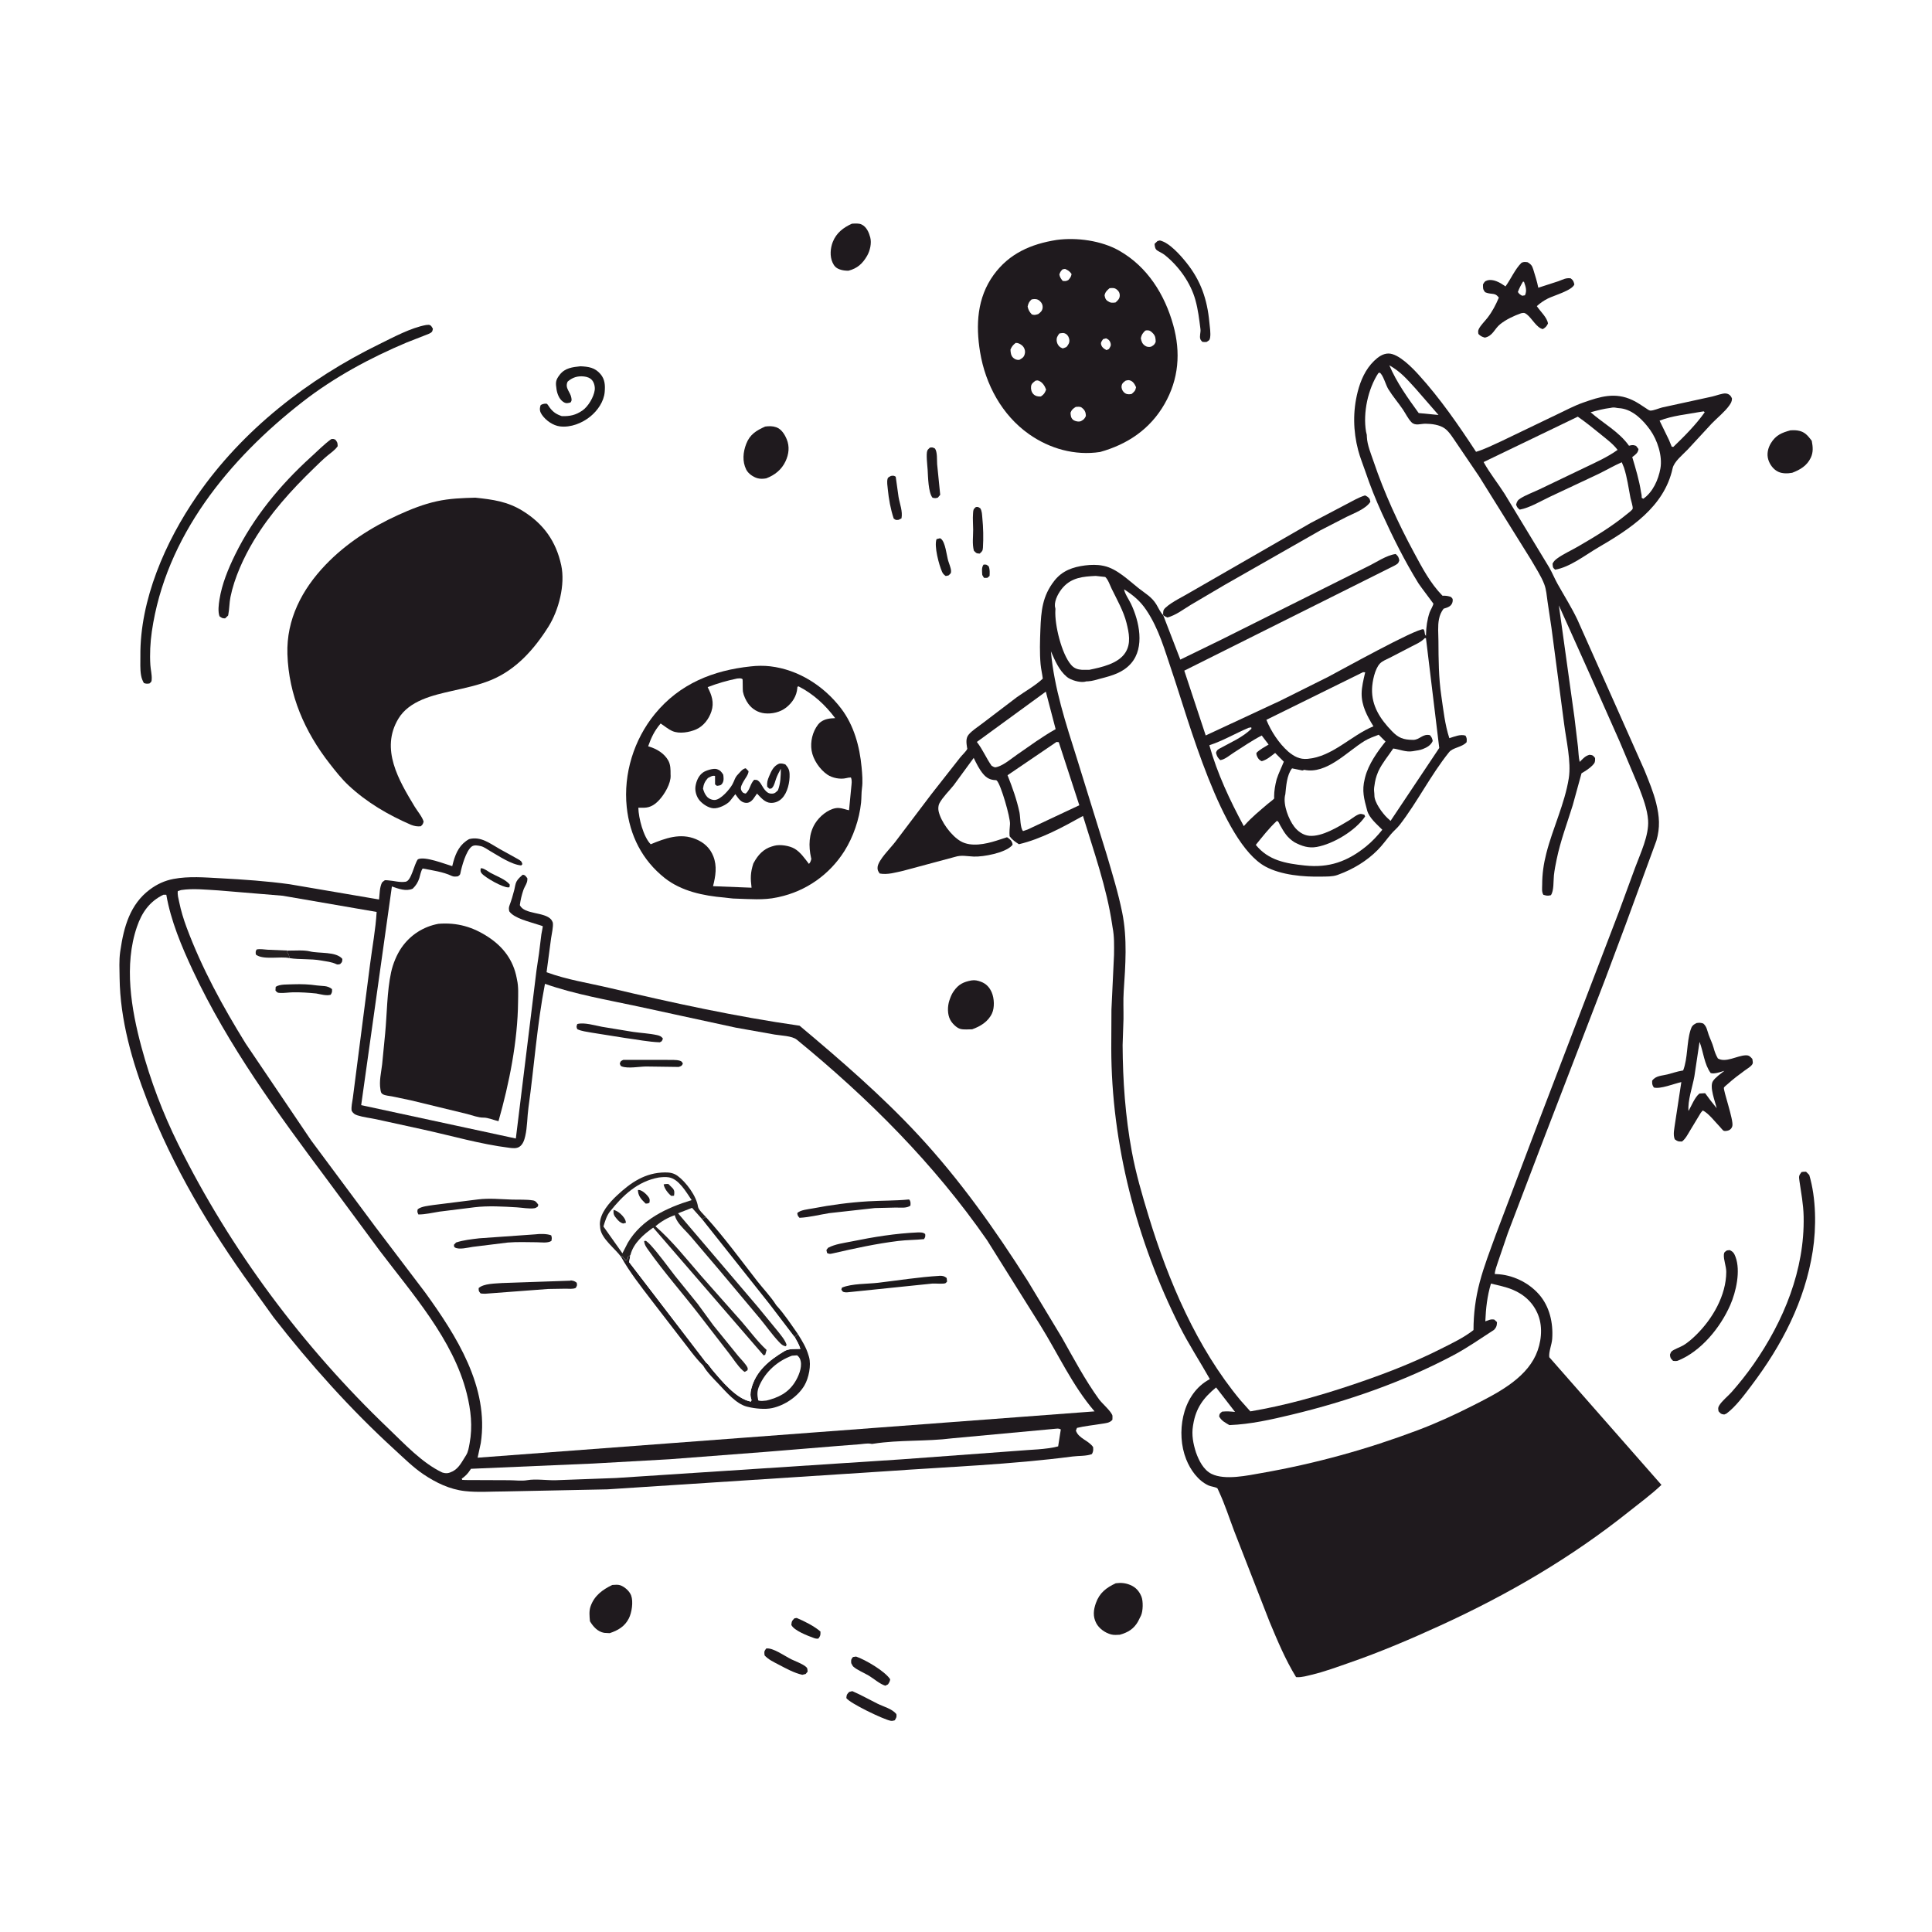 <svg version="1.1" xmlns="http://www.w3.org/2000/svg" style="display: block;" viewBox="0 0 2048 2048" width="1024" height="1024">
<path transform="translate(0,0)" fill="rgb(255,255,255)" d="M -0 -0 L 2048 0 L 2048 2048 L -0 2048 L -0 -0 z"/>
<path transform="translate(0,0)" fill="rgb(27,25,27)" d="M 1042.61 598.5 C 1045.87 598.38 1045.7 598.377 1048.19 600.5 C 1049.36 603.92 1049.15 606.926 1049 610.5 L 1046.7 612.5 C 1045.48 612.676 1044.24 612.544 1043.01 612.5 L 1041.24 609.5 C 1041.04 605.659 1040.29 601.797 1042.61 598.5 z"/>
<path transform="translate(0,0)" fill="rgb(27,25,27)" d="M 509.54 920.5 L 510.428 920.396 C 513.204 920.488 517.433 923.856 519.945 925.247 C 526.222 928.722 535.965 932.098 540.403 937.737 L 540.054 940.5 L 538.861 940.668 C 533.064 940.913 514.426 930.38 510.649 925.865 C 508.959 923.846 509.372 922.99 509.54 920.5 z"/>
<path transform="translate(0,0)" fill="rgb(27,25,27)" d="M 842.124 1715.5 L 844.539 1715.1 C 852.654 1718.51 863.106 1723.72 869.709 1729.5 C 869.717 1733.37 869.93 1733.71 867.5 1736.98 C 865.792 1737.15 864.616 1737.02 862.99 1736.44 C 856.48 1734.1 841.681 1728.53 838.855 1722.5 C 839.265 1718.33 839.41 1718.33 842.124 1715.5 z"/>
<path transform="translate(0,0)" fill="rgb(27,25,27)" d="M 992.779 571.5 L 996.5 570.552 L 997.508 571.181 C 1002.14 574.675 1003.41 588.54 1005.12 594.404 C 1006.1 597.762 1007.98 601.791 1008.17 605.245 C 1008.32 607.901 1007.28 608.227 1005.5 609.977 L 1002.5 610.601 C 1000.69 609.272 999.55 608.223 998.623 606.135 C 995.385 598.841 989.984 578.938 992.779 571.5 z"/>
<path transform="translate(0,0)" fill="rgb(31,26,30)" d="M 944.451 504.5 C 947.063 504.192 947.273 504.005 949.5 505.328 L 952.508 526.871 C 953.781 534.158 957.085 542.116 955.602 549.5 L 952.5 551.05 C 949.626 551.266 949.654 551.39 947.358 549.685 C 944.029 539.615 942.112 528.988 941.085 518.445 C 940.767 515.178 940.042 511.063 940.794 507.839 C 941.294 505.689 942.65 505.589 944.451 504.5 z"/>
<path transform="translate(0,0)" fill="rgb(31,26,30)" d="M 1034.44 537.5 C 1036.94 537.145 1036.99 537.474 1039.17 538.852 C 1041.04 542.033 1040.94 545.292 1041.3 548.868 C 1042.33 558.99 1042.59 570.347 1041.96 580.5 C 1041.74 583.996 1041.1 584.476 1038.5 586.849 C 1034.73 586.638 1034.87 586.279 1032.34 583.733 C 1030.46 576.466 1031.61 568.921 1031.59 561.5 C 1031.57 555.836 1031.01 550.079 1031.46 544.43 C 1031.75 540.729 1031.51 539.945 1034.44 537.5 z"/>
<path transform="translate(0,0)" fill="rgb(31,26,30)" d="M 904.204 1756.5 L 907.5 1756.03 C 917.235 1759.3 938.083 1771.53 943.62 1780.1 C 943.354 1782.4 942.573 1783.59 941.308 1785.5 L 938.5 1786.91 C 932.843 1785.3 926.159 1779.35 920.935 1776.23 C 916.254 1773.43 908.342 1770.15 904.5 1766.64 C 903.732 1765.93 902.893 1763.94 902.321 1762.98 C 902.19 1759.34 901.943 1759.29 904.204 1756.5 z"/>
<path transform="translate(0,0)" fill="rgb(31,26,30)" d="M 812.172 1747.5 C 819.267 1746.27 832.125 1755.7 839 1759.01 C 843.686 1761.27 849.559 1763.28 853.716 1766.36 C 856.205 1768.21 855.807 1769.08 856.111 1772 L 854.048 1774.5 L 850.5 1775.36 C 841.788 1773.44 833.077 1768.58 825.207 1764.45 C 820.008 1761.72 814.479 1759.2 810.5 1754.79 C 810.091 1750.92 809.79 1750.86 812.172 1747.5 z"/>
<path transform="translate(0,0)" fill="rgb(31,26,30)" d="M 985.746 474.5 C 988.517 474.113 988.66 474.19 991.144 475.5 C 993.786 479.366 993.073 487.37 993.41 492.106 L 996.658 524.5 L 994.179 527.5 C 991.614 528.249 991.113 528.203 988.5 527.589 C 983.977 522.148 983.774 505.223 983.336 497.898 C 983.092 493.828 981.454 480.978 983.064 477.5 C 983.628 476.283 984.852 475.5 985.746 474.5 z"/>
<path transform="translate(0,0)" fill="rgb(31,26,30)" d="M 900.183 1793.5 L 903.5 1792.68 C 912.544 1796.57 921.36 1801.61 930.209 1805.97 C 936.674 1809.16 945.646 1811.37 950.194 1817 C 950.708 1820.34 950.087 1820.72 948.5 1823.59 C 946.885 1824.04 945.71 1824.4 944 1824.07 C 936.402 1822.64 900.5 1805.34 897.148 1800 C 897.507 1796.27 897.606 1796.24 900.183 1793.5 z"/>
<path transform="translate(0,0)" fill="rgb(31,26,30)" d="M 1227.02 255.5 L 1229.53 254.895 C 1239.64 257.214 1251.26 270.464 1257.63 278.422 C 1272.94 297.53 1279.68 317.266 1281.96 341.5 C 1282.43 346.529 1283.56 353.01 1282.76 357.98 C 1282.28 360.891 1281.29 360.988 1278.96 362.5 C 1277.4 362.701 1276.06 362.511 1274.5 362.354 C 1273.83 361.473 1272.91 360.736 1272.5 359.71 C 1271.2 356.441 1273.01 352.452 1272.55 348.938 C 1271.19 338.316 1270.05 328.371 1267.17 317.999 C 1262.06 299.569 1249.45 282.055 1234.5 270.169 C 1232.07 268.239 1229.24 267.193 1226.7 265.5 C 1224.3 263.893 1224.13 261.1 1223.88 258.5 L 1227.02 255.5 z"/>
<path transform="translate(0,0)" fill="rgb(31,26,30)" d="M 903.066 237.124 C 906.511 236.988 910.329 236.472 913.5 238.048 C 918.657 240.611 921.086 246.393 922.5 251.672 C 924.12 257.72 922.263 265.759 919.219 271.055 C 914.373 279.483 908.874 284.476 899.448 286.956 C 896.327 286.989 893.116 286.646 890.165 285.576 C 886.119 284.109 884.226 282.046 882.479 278.181 C 879.492 271.574 880.192 263.042 882.801 256.431 C 886.564 246.897 894.041 241.194 903.066 237.124 z"/>
<path transform="translate(0,0)" fill="rgb(31,26,30)" d="M 1830.63 1325.5 L 1833.51 1325.16 C 1837.17 1326.81 1838.28 1328.51 1839.69 1332.26 C 1845.32 1347.17 1840.32 1369.35 1834.1 1383.5 C 1823.57 1407.44 1803.01 1432.71 1778.29 1442.5 C 1776.37 1442.87 1775.4 1442.8 1773.5 1442.55 C 1770.94 1439.89 1770.61 1439.86 1770.23 1436 C 1770.74 1434.92 1770.95 1433.63 1771.76 1432.76 C 1773.93 1430.46 1781.34 1427.97 1784.5 1426.05 C 1789.38 1423.09 1793.98 1419.03 1798.03 1415.04 C 1815.4 1397.98 1829.81 1373.16 1829.91 1348.34 C 1829.94 1342.22 1826.91 1335.41 1827.39 1329.72 C 1827.61 1327.16 1828.71 1326.91 1830.63 1325.5 z"/>
<path transform="translate(0,0)" fill="rgb(31,26,30)" d="M 1898.04 456.146 C 1900.51 455.992 1903.04 455.987 1905.5 456.352 C 1913.01 457.469 1916.17 461.562 1920.53 467.228 C 1921.74 473.567 1922.32 479.338 1919.46 485.294 C 1915.42 493.711 1908.22 497.986 1899.81 501.16 C 1895.12 502.025 1889.51 502.19 1885.08 500.139 C 1879.93 497.755 1876.05 492.494 1874.44 487.142 C 1872.67 481.258 1874.08 475.003 1877.18 469.866 C 1882.36 461.26 1888.85 458.615 1898.04 456.146 z"/>
<path transform="translate(0,0)" fill="rgb(31,26,30)" d="M 649.04 1680.13 C 651.604 1680.01 654.875 1679.58 657.336 1680.39 C 662.012 1681.93 667.301 1686.61 669.03 1691.25 C 671.505 1697.89 669.705 1709.41 666.646 1715.5 C 662.297 1724.16 655.058 1728.31 646.286 1731.22 L 640.5 1730.89 C 633.474 1729.66 628.908 1724.38 625.376 1718.64 C 624.922 1713.52 624.265 1707.94 625.96 1703 C 629.891 1691.54 638.597 1685.14 649.04 1680.13 z"/>
<path transform="translate(0,0)" fill="rgb(27,25,27)" d="M 615.279 388.269 C 623.781 388.673 630.577 389.551 636.5 396.49 C 641.317 402.133 641.587 408.492 641.005 415.5 C 640.162 425.651 633.509 435.216 625.771 441.517 C 617.085 448.589 605.002 453.373 593.648 452.013 C 586.299 451.133 578.658 445.777 574.476 439.71 C 572.469 436.799 571.786 434.243 572.727 430.75 C 573.114 429.313 572.961 429.464 574.331 428.775 C 575.502 428.186 578.592 427.476 579.875 428.183 C 580.393 428.468 582.35 431.6 582.868 432.276 C 586.506 437.022 589.954 439.25 595.619 441.137 C 604.187 441.32 610.095 440.112 617.29 435.228 C 623.488 431.021 629.456 420.849 630.425 413.5 C 630.869 410.129 629.89 405.761 627.701 403.125 C 625.498 400.471 622.188 399.381 618.848 399.05 C 612.067 398.378 606.775 400.127 601.747 404.5 C 598.369 411.369 604.754 415.568 605.672 421.77 C 606.045 424.289 606.142 424.73 604.701 426.678 C 601.103 427.491 599.777 427.981 596.5 425.588 C 592.706 422.818 590.627 417.264 589.955 412.795 C 588.88 405.648 588.758 403.08 593.442 397.103 C 599.001 390.011 606.91 389.157 615.279 388.269 z"/>
<path transform="translate(0,0)" fill="rgb(31,26,30)" d="M 1029.77 1039.29 C 1033.42 1038.69 1036.45 1039.43 1039.87 1040.7 C 1045.45 1042.78 1049.02 1046.68 1051.33 1052.12 C 1053.96 1058.36 1054.44 1068.05 1051.55 1074.28 C 1047.49 1083.02 1039.27 1087.99 1030.53 1091.1 C 1026.58 1091.08 1021.81 1091.71 1018 1090.68 C 1013.85 1089.57 1009.18 1084.67 1007.26 1080.99 C 1004.17 1075.11 1004.33 1066.76 1006.36 1060.58 L 1006.91 1059 C 1008 1055.82 1009.21 1053.18 1011.17 1050.42 C 1016.25 1043.27 1021.38 1040.9 1029.77 1039.29 z"/>
<path transform="translate(0,0)" fill="rgb(31,26,30)" d="M 811.092 452.18 C 815.125 451.631 818.901 451.53 822.812 452.886 C 828.328 454.797 831.795 460.461 833.941 465.613 C 837.166 473.355 836.225 481.426 832.722 488.942 C 828.569 497.849 821.287 503.656 812.236 507.062 C 809.24 507.624 805.969 507.776 803 506.951 C 798.443 505.684 793.125 502.056 790.988 497.708 C 786.718 489.022 787.648 479.268 791.034 470.5 C 794.903 460.483 801.771 456.359 811.092 452.18 z"/>
<path transform="translate(0,0)" fill="rgb(31,26,30)" d="M 1182.75 1678.33 C 1188.24 1677.63 1192.83 1677.97 1198 1680.08 C 1203.86 1682.47 1207.63 1686.65 1209.98 1692.5 C 1211.93 1697.39 1211.7 1707.96 1209.44 1712.69 L 1208.77 1714 L 1206.44 1718.7 C 1201.97 1726.71 1195.64 1730.51 1187 1732.9 C 1183.96 1733.08 1180.72 1733.34 1177.74 1732.55 C 1171.54 1730.91 1165.07 1726.37 1162.07 1720.63 C 1158.35 1713.55 1159.09 1706.66 1161.66 1699.39 C 1165.55 1688.4 1172.71 1683.05 1182.75 1678.33 z"/>
<path transform="translate(0,0)" fill="rgb(31,26,30)" d="M 351.065 465.5 C 353.48 465.093 353.38 465.273 355.5 466.067 C 357.793 469.01 357.796 469.256 357.96 473 C 354.958 477.314 350.681 479.996 346.698 483.346 C 341.801 487.465 337.241 492.012 332.643 496.459 C 308.96 519.367 286.095 544.644 269.06 573.03 C 258.368 590.846 248.426 612.429 244.296 632.884 C 243.057 639.02 243.225 645.245 242.027 651.412 C 241.757 652.798 242.063 652.256 241.115 653.156 L 238.647 655.5 C 235.53 655.5 235.267 655.097 232.676 653.277 C 230.86 648.086 231.799 640.893 232.639 635.566 C 235.225 619.165 241.863 603.012 249.144 588.168 C 268.673 548.356 296.945 514.065 329.662 484.37 C 336.661 478.018 343.439 471.092 351.065 465.5 z"/>
<path transform="translate(0,0)" fill="rgb(31,26,30)" d="M 1233 652.004 C 1232.99 648.47 1232.65 646.799 1235.5 644.181 C 1242.56 637.7 1254.18 632.469 1262.51 627.387 L 1389.36 554.386 L 1426 535.123 C 1432.7 531.713 1439.82 527.327 1447 525.158 C 1449.29 526.252 1450.45 526.901 1451.91 529 L 1452.67 531.897 C 1447.83 539.541 1435.28 543.997 1427.25 547.986 L 1399.59 562.222 L 1298.26 619.971 L 1262.61 640.978 C 1254.76 645.707 1246.41 652.237 1237.5 654.573 C 1235.68 653.884 1234.48 653.259 1233 652.004 z"/>
<path transform="translate(0,0)" fill="rgb(31,26,30)" d="M 1909.62 1242.5 C 1911.35 1242.05 1912.73 1242.08 1914.5 1242.08 L 1917.89 1245.5 C 1925.21 1270.05 1925.51 1301.08 1921.56 1326.31 C 1913.23 1379.43 1888.78 1426.11 1856.69 1468.61 C 1849.36 1478.31 1839.89 1491.31 1830.05 1498.5 L 1827.74 1499.45 C 1824.16 1498.96 1824.21 1498.7 1821.73 1496.02 C 1821.33 1493.31 1820.93 1492.32 1822.44 1489.85 C 1825.55 1484.75 1831.46 1480.29 1835.5 1475.73 C 1843.65 1466.53 1851.8 1456.25 1858.83 1446.19 C 1890.81 1400.36 1913.14 1346.12 1911.93 1289.5 C 1911.65 1276.44 1909.29 1264.41 1907.45 1251.61 C 1906.76 1246.81 1906.86 1246.24 1909.62 1242.5 z"/>
<path transform="translate(0,0)" fill="rgb(31,26,30)" d="M 1612.91 278.5 C 1615.47 277.413 1616.84 277.678 1619.5 278.042 C 1622.86 280.16 1624.11 281.577 1625.31 285.535 C 1627.3 292.114 1629.33 298.224 1630.66 305.006 L 1652 298.087 C 1656.54 296.439 1659.99 294.285 1665 295.058 C 1667.98 297.471 1667.9 297.967 1668.88 301.5 C 1666.48 307.878 1647.49 313.104 1640.88 316.414 C 1636.43 318.642 1632.79 321.192 1629.09 324.505 C 1632.77 330.164 1640.13 336.553 1640.92 343 C 1639.35 346.074 1638.44 347.039 1635.5 348.854 C 1629.01 347.66 1623.85 337.357 1618.62 333.349 C 1615.96 331.318 1615.6 331.516 1612.5 332.037 C 1604.95 334.695 1596.54 338.618 1590.27 343.656 C 1584.05 348.654 1582.56 356.109 1574 357.887 C 1570.82 356.955 1569.5 356.352 1567.16 354 C 1566.88 351.792 1566.59 350.776 1567.63 348.701 C 1569.72 344.559 1573.85 340.676 1576.72 336.98 C 1581.84 330.382 1585.61 323.178 1588.83 315.5 L 1588.35 314.848 C 1586.09 312.187 1584.72 311.717 1581.3 311.388 C 1578.57 311.125 1576.74 310.768 1574.21 309.723 C 1571.71 306.438 1572.11 305.513 1572.04 301.5 C 1573.43 299.15 1573.71 298.127 1576.5 297.277 C 1582.78 295.36 1590.02 299.511 1594.98 302.956 L 1595.89 303.61 C 1601.72 295.588 1605.92 285.367 1612.91 278.5 z"/>
<path transform="translate(0,0)" fill="rgb(255,255,255)" d="M 1614.47 298.5 L 1615.51 298.748 C 1617.24 303.765 1618.83 308.105 1616.5 313.042 L 1613.54 313.5 C 1611.44 312.298 1610.27 311.618 1609.03 309.5 C 1610.45 305.519 1612.3 302.117 1614.47 298.5 z"/>
<path transform="translate(0,0)" fill="rgb(31,26,30)" d="M 1798.34 1084.5 C 1801.22 1084.01 1802.61 1084.05 1805.5 1084.95 C 1809.3 1088.13 1809.7 1092.55 1811.29 1096.99 C 1812.93 1101.55 1815.22 1106 1816.48 1110.68 C 1817.62 1114.89 1818.8 1118.21 1821.02 1122 C 1829.36 1126.92 1841.47 1118.95 1850.5 1118.67 C 1854.14 1118.56 1855.24 1119.98 1857.55 1122.5 C 1857.68 1123.71 1858.21 1125.88 1858.01 1127 C 1857.52 1129.81 1851.83 1133.06 1849.66 1134.65 C 1843.46 1139.21 1837.19 1143.86 1831.49 1149.06 C 1830.74 1149.74 1827.78 1152.08 1827.45 1152.85 C 1826.38 1155.33 1837.9 1187.35 1836.37 1193.59 C 1835.86 1195.67 1834.69 1197.18 1832.72 1198.11 C 1831.54 1198.66 1828.52 1199.24 1827.24 1198.7 C 1826.22 1198.26 1824.22 1195.59 1823.26 1194.6 C 1818.4 1189.61 1811.02 1179.89 1805 1177.14 L 1802.98 1179.5 L 1791.7 1198.16 C 1789.16 1202.3 1786.89 1207.06 1783 1210.05 C 1779.03 1210.03 1778.69 1210.17 1775.31 1207.7 C 1773.21 1202.54 1774.93 1196.29 1775.62 1190.77 L 1782.28 1147.05 C 1774.81 1148.68 1760 1154.74 1753.13 1152.8 C 1751.18 1149.69 1751.33 1149.03 1751.35 1145.5 C 1755.35 1140.15 1761.55 1140.42 1767.5 1138.93 C 1772.78 1137.61 1777.68 1135.81 1783.09 1134.93 L 1784.21 1134.75 C 1789.27 1121.51 1787.79 1105.54 1791.99 1091.99 C 1793.3 1087.73 1794.48 1086.5 1798.34 1084.5 z"/>
<path transform="translate(0,0)" fill="rgb(255,255,255)" d="M 1801.59 1104.39 C 1805.72 1115.04 1806.49 1128.06 1813.42 1137.5 C 1817.77 1138.7 1823.63 1136.27 1827.94 1135.12 C 1824.1 1138.15 1818.49 1141.93 1815.81 1146 C 1811.85 1152.02 1818.16 1167.75 1819.75 1174.73 L 1813.08 1166.35 L 1807.5 1158.82 L 1801.5 1159.18 C 1796.58 1163.02 1793.02 1172.19 1789.89 1177.73 C 1788.85 1166.86 1794.1 1152.13 1796.09 1141.15 L 1801.59 1104.39 z"/>
<path transform="translate(0,0)" fill="rgb(27,25,27)" d="M 451.756 344.5 L 454.516 344.318 C 457.147 344.681 457.624 346.464 458.89 348.5 C 458.594 349.5 458.565 350.623 458.001 351.5 C 456.884 353.235 453.121 354.454 451.282 355.166 L 431.19 363.023 C 392.483 379.287 354.277 399.919 321.063 425.734 C 242.803 486.558 175.507 568.636 160.942 669.5 C 159.271 681.077 158.653 693.402 159.4 705.093 C 159.716 710.033 161.076 714.933 160.822 719.844 C 160.673 722.737 160.6 722.535 158.458 724.5 C 156.047 724.831 154.77 724.955 152.5 724.016 C 150.98 721.33 150.067 718.868 149.523 715.817 C 148.384 709.43 148.861 702.009 148.802 695.5 C 148.264 635.919 175.255 574.272 208.616 525.86 C 256.822 455.907 326.332 401.84 402.098 364.801 C 417.113 357.46 435.288 347.517 451.756 344.5 z"/>
<path transform="translate(0,0)" fill="rgb(31,26,30)" d="M 464.786 979.27 C 484.626 977.692 501.35 982.558 517.792 993.421 C 533.572 1003.85 544.098 1017.84 547.712 1036.72 L 548.043 1038.5 C 549.797 1046.02 549.252 1054.32 549.177 1062.05 C 548.772 1103.73 539.798 1148.48 528.43 1188.5 C 523.918 1187.55 517.077 1184.63 512.622 1184.72 C 507.123 1184.84 500.574 1182.27 495.217 1180.88 L 435.5 1166.38 L 415.5 1162.2 C 412.625 1161.62 408.364 1161.44 405.856 1159.96 C 403.673 1158.68 403.653 1157.07 403.261 1154.74 C 401.774 1145.95 404.082 1136.88 405.094 1128.15 L 408.278 1095.5 C 410.284 1074.59 410.167 1051.14 414.584 1030.66 C 416.495 1021.81 420.528 1011.85 425.725 1004.4 C 435.092 990.976 448.871 982.208 464.786 979.27 z"/>
<path transform="translate(0,0)" fill="rgb(31,26,30)" d="M 1120.04 254.352 C 1141.39 251.457 1167.51 255.027 1186.34 265.707 C 1216.27 282.679 1234.63 312.149 1243.66 344.525 C 1251.78 373.641 1249.57 401.919 1234.44 428.295 C 1219.12 454.979 1195.2 471.02 1166.12 479.128 C 1139.41 483.179 1112.73 475.679 1090.74 460.191 C 1062.12 440.03 1044.57 407.451 1038.94 373.273 C 1034.21 344.599 1035.72 315.665 1053.3 291.412 C 1069.82 268.63 1093.01 258.619 1120.04 254.352 z"/>
<path transform="translate(0,0)" fill="rgb(255,255,255)" d="M 1169.33 359.5 L 1172.5 358.65 C 1174.89 359.752 1176.39 360.781 1177.17 363.5 C 1178.04 366.549 1177 367.403 1175.5 369.981 L 1172.98 371.135 C 1170.61 369.899 1168.56 368.709 1167.5 366.029 C 1166.33 363.052 1167.82 361.828 1169.33 359.5 z"/>
<path transform="translate(0,0)" fill="rgb(255,255,255)" d="M 1126.42 285.5 L 1129.01 285.05 C 1132.25 286.556 1133.9 287.507 1135.91 290.5 C 1135.39 293.524 1134.43 294.586 1132.5 296.835 C 1130.2 298.134 1129.09 298.065 1126.5 297.776 C 1124.7 295.485 1123.52 293.962 1122.97 291 C 1123.75 288.433 1124.49 287.36 1126.42 285.5 z"/>
<path transform="translate(0,0)" fill="rgb(255,255,255)" d="M 1122.99 353.5 C 1125.78 353.064 1127.44 352.441 1130 354.045 C 1132.03 355.315 1133.16 357.669 1133.5 359.956 C 1133.98 363.212 1132.48 365.485 1130.5 367.833 C 1129.22 368.513 1127.87 368.88 1126.5 369.33 L 1124.02 368.124 C 1122.06 366.907 1120.58 364.272 1120.23 362 C 1119.66 358.289 1120.77 356.345 1122.99 353.5 z"/>
<path transform="translate(0,0)" fill="rgb(255,255,255)" d="M 1193.29 403.5 C 1194.7 403.135 1196.01 402.779 1197.47 403.151 C 1201.11 404.07 1202.9 407.362 1204.29 410.5 C 1203.39 414.508 1202.66 414.802 1199.75 417.5 L 1198.71 417.796 C 1195.83 418.192 1193.72 417.933 1191.5 415.937 C 1189.64 414.265 1188.57 411.491 1188.95 409 C 1189.39 406.176 1191.17 405.058 1193.29 403.5 z"/>
<path transform="translate(0,0)" fill="rgb(255,255,255)" d="M 1176.17 305.5 C 1179.68 305.194 1181.65 304.878 1184.5 307.49 C 1186.3 309.138 1187.1 311.077 1186.99 313.5 C 1186.84 316.781 1184.8 318.622 1182.5 320.626 C 1178.86 321.112 1177.12 321.21 1174 319.011 C 1171.69 317.381 1171.38 315.604 1170.88 313 C 1171.73 309.313 1173.39 307.955 1176.17 305.5 z"/>
<path transform="translate(0,0)" fill="rgb(255,255,255)" d="M 1140.05 431.5 C 1141.08 431.224 1140.62 431.297 1141.8 431.224 C 1144.87 431.033 1145.99 431.178 1148.3 433.5 C 1150.55 435.749 1150.98 437.953 1151.08 441 C 1149.63 444.134 1148.74 444.822 1145.73 446.5 L 1143.89 446.865 C 1141.79 446.969 1138.81 446.228 1137.24 444.755 C 1135.02 442.681 1135 440.287 1134.8 437.5 C 1135.93 434.325 1137.42 433.332 1140.05 431.5 z"/>
<path transform="translate(0,0)" fill="rgb(255,255,255)" d="M 1097.79 403.5 C 1099.4 403.275 1099.72 403.043 1101.32 403.703 C 1105.2 405.306 1107.57 409.239 1108.91 413 C 1107.57 416.587 1106.68 418.003 1103.5 420.186 L 1102.74 420.323 C 1099.89 420.352 1097.6 419.906 1095.5 417.844 C 1093.37 415.749 1092.6 412.418 1092.98 409.5 C 1093.36 406.578 1095.62 405.129 1097.79 403.5 z"/>
<path transform="translate(0,0)" fill="rgb(255,255,255)" d="M 1093.4 317.5 L 1094.35 317.231 C 1097.2 316.721 1099.79 316.941 1102.05 318.903 C 1104.34 320.884 1105.57 323.461 1105.19 326.5 C 1104.8 329.587 1102.88 331.278 1100.5 332.953 C 1097.79 333.755 1096.55 334.276 1093.78 333.3 C 1091.18 330.463 1090.19 328.767 1089.32 325 C 1090.11 321.49 1090.78 319.994 1093.4 317.5 z"/>
<path transform="translate(0,0)" fill="rgb(255,255,255)" d="M 1076.66 363.5 L 1078.57 363.633 C 1080.84 364.087 1083.78 365.991 1085.05 368 C 1086.66 370.536 1087.03 373.147 1086.07 376 C 1085.02 379.11 1083.1 379.926 1080.5 381.49 C 1077.88 381.662 1076.07 381.054 1074.11 379.318 C 1071.57 377.072 1071.28 373.666 1071.15 370.5 C 1072.69 367.124 1073.75 365.799 1076.66 363.5 z"/>
<path transform="translate(0,0)" fill="rgb(255,255,255)" d="M 1213.98 350.5 L 1215.19 350.199 C 1218.57 349.891 1220.09 351.116 1222.33 353.5 C 1224.84 356.177 1225.06 358.994 1225.06 362.5 C 1223.58 365.627 1223.23 365.741 1220.21 367.5 C 1217.87 368.022 1215.83 367.875 1213.8 366.5 C 1210.74 364.434 1209.98 361.942 1209.32 358.5 C 1210.11 354.726 1211.3 353.226 1213.98 350.5 z"/>
<path transform="translate(0,0)" fill="rgb(31,26,30)" d="M 795.841 706.408 C 802.39 705.605 809.941 705.546 816.48 706.317 C 846.491 709.856 873.384 727.171 891.553 750.945 C 905.181 768.777 911.286 791.223 913.321 813.259 C 913.98 820.393 914.707 828.487 913.721 835.598 C 913.016 840.687 913.305 845.8 912.768 850.898 C 910.925 868.411 904.535 887.216 895.132 902.115 C 879.367 927.092 854.49 944.685 825.417 950.931 L 823.5 951.331 C 809.76 954.352 794.51 953.03 780.487 952.599 C 776.13 952.646 772.062 951.788 767.76 951.428 C 745.837 949.593 722.311 944.765 704.579 930.71 C 680.77 911.839 667.48 885.51 664.353 855.442 C 660.701 820.334 671.98 783.942 694.306 756.696 C 720.364 724.895 755.804 710.601 795.841 706.408 z"/>
<path transform="translate(0,0)" fill="rgb(255,255,255)" d="M 781.407 719.266 C 782.181 719.235 784.641 718.934 785.5 719.206 C 786.081 719.391 786.722 719.564 787.148 720 C 787.398 720.256 787.196 731.43 787.524 733.178 C 788.333 737.493 790.681 742.561 793.259 746.072 C 797.403 751.715 803.501 755.393 810.488 756.146 C 818.373 756.997 827.137 754.957 833.399 750.012 C 840.006 744.795 844.476 737.832 845.192 729.4 L 845.286 728.051 L 846.5 727.566 C 862.282 735.66 874.672 747.1 885.315 761.25 L 881.109 761.508 C 875.772 761.995 870.503 763.773 867.13 768.155 C 861.285 775.748 858.803 786.251 860.326 795.625 C 861.886 805.222 868.913 815.563 876.957 821.087 C 882.258 824.727 890.787 826.402 897.083 824.836 C 898.885 824.388 900.158 824.185 902 824.152 C 903.395 827.397 902.692 830.787 902.398 834.244 L 900.009 858.887 L 897.5 858.306 C 893.529 857.254 890.117 855.957 885.939 856.672 C 877.266 858.156 868.612 865.55 864.081 872.83 C 857.3 883.722 856.989 897.101 859.758 909.285 L 860.045 910.5 C 859.442 912.688 859.132 914.129 857.5 915.762 C 853.199 910.168 848.51 903.303 842.332 899.67 C 836.843 896.442 826.815 894.853 820.715 896.55 L 819.5 896.918 L 818.108 897.309 C 809.219 899.995 803.513 906.325 799.177 914.251 L 798.522 915.472 C 795.426 925.174 795.455 931.044 796.682 941.002 L 755.835 939.392 C 758.567 928.808 760.3 918.16 756.134 907.656 C 752.678 898.942 746.369 893.182 737.782 889.573 C 721.238 882.619 705.199 888.585 689.762 894.944 C 682.017 887.093 676.9 867.206 676.664 856.248 L 682.866 856.228 C 689.74 856.042 694.584 852.656 699.148 847.633 C 704.602 841.631 711.226 830.403 710.883 822.123 L 710.828 821 C 710.852 816.025 710.909 810.705 708.42 806.228 C 704.241 798.711 696.272 793.873 688.262 791.462 L 687.065 791.115 C 690.471 781.545 693.667 774.77 700.302 766.938 C 704.614 769.673 708.049 772.897 712.84 774.987 C 720.131 778.169 730.941 776.267 738 773.142 C 745.796 769.691 751.47 762.173 754.112 754.156 C 757.24 744.66 754.457 736.784 750.143 728.401 C 760.562 724.364 770.431 721.545 781.407 719.266 z"/>
<path transform="translate(0,0)" fill="rgb(31,26,30)" d="M 825.91 809.5 C 828.511 809.034 830.026 809.562 832.5 810.285 C 835.545 813.749 836.799 815.898 836.995 820.612 C 837.341 828.94 834.885 840.403 828.752 846.441 C 825.596 849.547 821.573 851.204 817.17 851.092 C 810.826 850.93 806.576 845.474 802.468 841.222 L 798.271 847.226 C 796.234 849.606 793.778 851.36 790.5 851.056 C 785.524 850.595 782.903 846.684 780.282 842.974 L 779.503 841.854 L 773.5 849.48 C 769.754 853.298 761.645 857.196 756.218 856.81 C 750.931 856.434 744.944 852.419 741.593 848.5 C 738.301 844.649 736.477 838.529 737.249 833.5 C 738.11 827.89 740.641 821.917 745.5 818.657 C 748.54 816.618 756.33 814.204 759.782 815.283 C 763.359 816.401 764.832 818.177 766.671 821.202 C 767.054 824.094 767.497 827.329 765.956 830 C 764.351 832.783 762.857 832.614 760 833.029 L 757.995 831.5 L 757.975 822.5 C 754.937 821.872 753.107 823.465 750.371 824.764 C 747.182 828.458 745.872 831.179 745.22 836 C 746.152 839.243 747.205 841.979 749.467 844.555 C 751.397 846.753 755.042 848.243 758 847.971 C 764.261 847.395 773.315 836.936 776.366 831.5 C 778.66 827.412 778.834 824.336 782.357 820.785 C 784.744 818.379 786.986 814.947 790.5 814.394 L 793.5 817.477 C 793.307 821.367 789.879 825.117 788.066 828.5 C 786.532 831.362 784.279 834.81 785.937 838 C 787.183 840.399 788.104 840.784 790.5 841.226 C 795.146 837.249 795.125 830.861 799.5 826.559 L 802.5 826.84 C 806.109 828.822 807.167 832.266 809.401 835.5 C 811.247 838.173 813.564 840.934 817 841.24 C 820.943 841.591 822.059 840.23 824.669 837.723 C 827.459 830.238 827.642 822.737 827.734 814.855 C 825.831 818.334 824.01 821.767 822.662 825.507 C 821.611 828.423 820.802 832.429 818.789 834.818 C 817.581 836.25 817.255 835.882 815.5 836.067 L 813.266 833.94 C 812.8 829.723 813.609 826.901 815.241 823 C 817.628 817.295 819.989 811.927 825.91 809.5 z"/>
<path transform="translate(0,0)" fill="rgb(31,26,30)" d="M 503.9 527.563 C 522.374 529.512 537.876 531.566 554.031 541.546 C 576.179 555.228 589.458 573.835 594.93 599.248 C 599.345 619.75 592.314 646.947 581.286 664.431 C 566.182 688.379 546.938 710.096 520.197 721.017 C 506.921 726.439 493.192 729.217 479.276 732.383 C 458.972 737.003 433.878 742.589 422.292 761.861 C 402.895 794.126 422.77 827.188 439.518 854.989 C 442.196 859.434 447.86 866.18 449.055 871 C 448.247 873.698 448.099 874.05 446 875.907 C 442.055 876.231 439.455 875.727 435.751 874.363 C 411.402 863.772 389.025 850.788 369.5 832.559 C 362.141 825.688 355.731 817.508 349.532 809.579 C 322.946 775.566 306.054 736.832 304.668 693.377 C 303.495 656.595 320.132 624.848 345.045 598.793 C 366.735 576.108 393.68 558.817 422.152 545.884 C 435.379 539.876 448.853 534.477 463.081 531.36 C 476.697 528.377 490.018 527.925 503.9 527.563 z"/>
<path transform="translate(0,0)" fill="rgb(31,26,30)" d="M 497.263 889.5 C 509.75 886.251 519.311 894.109 529.477 899.848 L 549.114 910.727 C 551.861 912.391 552.979 912.827 553.771 916 L 552.5 917.399 C 542.118 916.493 528.8 907.485 519.85 902.313 C 516.604 900.438 513.096 897.642 509.429 896.877 C 506.443 896.254 502.701 895.441 500.109 897.32 C 494.001 901.75 489.339 918.813 487.974 925.97 C 487.66 927.615 486.745 927.879 485.5 928.933 C 483.196 929.183 481.13 929.581 478.966 928.55 C 469.655 924.113 458.182 922.635 448.087 920.641 C 446.081 923.277 445.543 927.575 444.523 930.754 C 443.038 935.379 440.967 938.661 437.5 942.023 C 430.391 945.241 422.287 942.074 415.418 939.683 L 382.869 1171.49 L 546.814 1206.86 L 568.686 1028.77 L 571.357 1010.75 L 573.879 990.385 C 574.013 989.564 575.511 982.103 575.356 981.845 C 575.211 981.603 570.296 980.148 569.5 979.877 C 561.266 977.074 544.892 973.446 539.831 966 C 539.277 963.352 539.225 962.05 540.19 959.495 C 542.2 954.174 543.798 948.714 545.191 943.198 C 545.888 940.439 546.199 937.062 547.512 934.529 C 549.024 931.614 551.698 929.415 554.098 927.251 C 556.983 927.597 557.237 928.806 559.026 931 C 559.391 936.147 556.349 938.944 554.757 943.625 C 553.008 948.772 551.736 954.109 551.039 959.5 C 555.748 969.575 577.079 966.416 584.271 974.743 C 584.768 975.318 585.904 977.36 586.005 978 C 586.702 982.431 584.82 989.857 584.185 994.511 L 579.394 1030.6 C 600.684 1038.51 624.274 1042.09 646.358 1047.31 C 712.736 1062.98 780.048 1077.67 847.584 1087.29 C 891.023 1123.72 934.731 1161.48 973.34 1203.06 C 1017.67 1250.81 1054.65 1303.09 1089.5 1357.97 L 1125.5 1417.65 C 1138.11 1439.96 1150.09 1462.71 1165.14 1483.5 C 1168.79 1488.21 1176.73 1494.9 1179.07 1500 C 1179.46 1500.83 1179.17 1503.93 1179.2 1505 C 1176.31 1508.57 1171.82 1508.61 1167.45 1509.35 C 1158.94 1510.77 1150.02 1511.59 1141.65 1513.63 L 1140.51 1516.5 C 1143.32 1524.93 1154.01 1526.88 1158.76 1534 C 1158.91 1537.37 1159.08 1538.26 1157.5 1541.36 C 1151.81 1543.65 1143.3 1543.12 1137.1 1543.93 C 1071.71 1552.47 1005.42 1554.9 939.655 1559.55 L 643.759 1578.78 L 534.969 1580.99 C 521.265 1581 506.273 1582.16 492.713 1580.6 C 476.648 1578.76 462.237 1571.79 448.97 1562.88 C 438.031 1555.53 428.035 1545.57 418.31 1536.69 C 371.785 1494.22 328.776 1446.21 290.101 1396.53 L 266.596 1363.85 C 222.247 1302.38 183.55 1237.38 156.028 1166.53 C 140.097 1125.53 127.296 1080.83 126.78 1036.59 C 126.675 1027.6 126.122 1018.25 127.349 1009.32 L 127.623 1007.5 C 131.224 982.688 137.818 958.611 158.774 942.968 C 166.386 937.286 174.58 933.465 183.955 931.701 C 200.208 928.644 217.173 930.12 233.567 930.99 C 257.78 932.275 282.979 934.001 307 937.334 L 401.791 953.498 C 402.552 947.352 402.248 941.166 404.938 935.5 C 405.959 934.703 406.841 933.688 408 933.11 C 408.364 932.928 411.015 933.19 411.442 933.217 C 417.721 933.621 423.549 935.66 429.939 934.68 C 436.11 933.734 438.813 916.396 442.938 910.925 C 450.158 907.255 471.696 915.969 479.388 918.159 L 480.59 913.457 C 483.483 903.201 487.758 894.779 497.263 889.5 z"/>
<path transform="translate(0,0)" fill="rgb(255,255,255)" d="M 1119.69 1514.45 C 1121.72 1514.31 1122.7 1514.29 1124.5 1515.28 L 1121.68 1533.22 C 1108.26 1536.68 1092.5 1536.62 1078.56 1537.92 L 955.5 1546.98 L 652.953 1566.75 L 588.429 1569.12 C 579.346 1569.24 567.775 1567.54 559 1569.04 C 552.792 1570.11 546.108 1569.1 539.672 1569.08 L 493.75 1568.9 L 490 1568.74 L 489.434 1567.5 C 493.453 1564.57 495.759 1562.31 498.468 1558.14 L 499.2 1556.99 L 629 1551.4 L 709.881 1546.85 L 812 1539.02 L 887.171 1532.86 L 911 1531 C 914.867 1530.73 918.964 1529.81 922.804 1530.38 C 924.898 1530.7 923.818 1530.73 926.138 1530.37 C 953.384 1526.14 981.888 1528.17 1009.25 1524.68 L 1119.69 1514.45 z"/>
<path transform="translate(0,0)" fill="rgb(255,255,255)" d="M 173.117 948.5 C 174.182 948.407 175.229 948.47 176.296 948.5 C 181.053 976.074 192.569 1003.43 204.384 1028.66 C 241.868 1108.69 294.295 1180.13 346.897 1250.64 L 402.307 1325.56 C 437.06 1371.52 480.509 1420.05 494.783 1477.18 C 499.137 1494.61 501.146 1512.16 497.819 1529.91 C 497.03 1534.12 496.355 1539.13 493.986 1542.73 C 489.82 1549.07 486.754 1556.24 479.606 1559.81 C 475.591 1561.81 472.961 1562.2 468.702 1560.85 C 447.357 1550.7 428.686 1530.48 411.726 1514.27 C 321.286 1427.87 244.329 1324.9 188.835 1212.77 C 172.511 1179.79 159.549 1145.52 149.963 1110 C 139.081 1069.68 131.233 1023.05 145.173 982.443 C 150.368 967.31 158.476 955.618 173.117 948.5 z"/>
<path transform="translate(0,0)" fill="rgb(255,255,255)" d="M 191.931 943.5 C 204.439 941.51 219.034 943.174 231.699 943.886 L 299.743 949.536 L 399.248 966.699 C 398.192 985.075 394.649 1003.71 392.303 1021.99 L 377.245 1138.89 L 374.014 1164 C 373.44 1168.36 372.125 1173.12 372.768 1177.5 C 374.43 1180.25 375.925 1181.36 378.932 1182.33 C 385.183 1184.35 392.235 1185.07 398.675 1186.44 L 448.768 1197.4 C 478.78 1203.99 509.274 1212.88 539.735 1216.69 C 543.262 1217.13 547.354 1217.68 550.5 1215.69 C 554.327 1213.26 555.835 1208.43 556.801 1204.24 C 559.04 1194.53 558.811 1184.02 560.188 1174.12 C 566.24 1130.63 569.309 1085.95 577.685 1042.88 C 609.268 1054.04 644.266 1059.97 677 1067.02 L 779.929 1089.34 L 821.274 1096.69 C 827.699 1097.77 839.7 1098.04 844.652 1102.1 C 920.871 1164.48 989.995 1233.53 1046.34 1314.69 L 1102.86 1404.97 C 1121.85 1435.55 1136.67 1468.63 1160.28 1496.12 L 506.3 1545.22 L 509.639 1529.77 C 518.694 1470.51 483.724 1415.77 450.699 1370.1 L 397.995 1300.62 L 329.86 1208.94 L 260.5 1106.32 C 236.203 1067.06 214.056 1026.66 197.876 983.286 C 194.496 974.225 191.869 965.513 189.903 956.025 C 189.147 952.373 187.937 948.359 188.5 944.631 L 191.931 943.5 z"/>
<path transform="translate(0,0)" fill="rgb(37,33,34)" d="M 307.051 1015.68 C 297.43 1013.44 278.815 1018 271.203 1011.86 C 270.967 1009.24 270.754 1008.77 272.008 1006.5 C 275.825 1005.61 279.818 1006.55 283.701 1006.74 L 305.7 1007.67 L 303.897 1008.54 L 304.913 1010.04 C 306.152 1011.92 306.564 1013.5 307.051 1015.68 z"/>
<path transform="translate(0,0)" fill="rgb(31,26,30)" d="M 305.7 1007.67 C 312.808 1007.77 321.843 1006.87 328.668 1008.55 C 338.146 1010.9 356.281 1008.39 362.915 1016.5 C 362.707 1019.78 362.83 1019.7 360.5 1021.99 C 358.968 1022.25 358.028 1022.75 356.604 1022.07 C 351.423 1019.59 345.916 1019.16 340.341 1018.15 C 329.352 1016.17 318.024 1017.35 307.051 1015.68 C 306.564 1013.5 306.152 1011.92 304.913 1010.04 L 303.897 1008.54 L 305.7 1007.67 z"/>
<path transform="translate(0,0)" fill="rgb(27,25,27)" d="M 660.69 1123.5 L 706.358 1123.53 C 710.542 1123.66 716.861 1123.15 720.77 1124.44 C 722.783 1125.11 722.983 1125.75 723.861 1127.5 C 722.558 1130.17 722.326 1129.92 719.5 1131 L 684.867 1130.53 C 677.518 1130.61 665.753 1132.93 659.127 1130.47 C 657.558 1129.89 657.614 1128.91 657.007 1127.5 C 657.969 1124.62 657.95 1124.88 660.69 1123.5 z"/>
<path transform="translate(0,0)" fill="rgb(27,25,27)" d="M 311.127 1043.38 C 319.892 1043.12 327.371 1043.36 336.039 1044.62 C 341.819 1045.47 347.024 1044.4 351.948 1048.5 C 352.039 1051.56 352.102 1051.92 350.5 1054.49 C 346.045 1055.85 339.774 1053.92 335.208 1053.13 C 327.035 1052.3 318.717 1051.75 310.5 1051.9 C 306.094 1051.98 301.627 1052.75 297.234 1052.56 C 294.059 1052.42 294.024 1052.28 292.003 1050 L 292.245 1046.08 C 296.694 1042.98 305.564 1043.74 311.127 1043.38 z"/>
<path transform="translate(0,0)" fill="rgb(31,26,30)" d="M 611.958 1085.5 C 619.271 1083.48 630.878 1087.11 638.286 1088.46 L 671 1093.83 C 679.407 1095.06 688.219 1095.43 696.5 1097.25 C 699.181 1097.83 701.196 1098.63 702.76 1101 L 701.5 1103.7 L 699.438 1104.89 C 687.299 1104.47 674.696 1101.87 662.632 1100.29 L 627.033 1094.63 C 621.962 1093.65 616.726 1093.2 612 1091.02 C 610.824 1088.26 610.973 1088.36 611.958 1085.5 z"/>
<path transform="translate(0,0)" fill="rgb(27,25,27)" d="M 995.732 1352.45 L 996.058 1352.38 C 999.477 1352.4 1000.81 1352.65 1003.5 1354.71 L 1003.95 1358.5 C 1003.31 1359.11 1002.84 1360 1002.01 1360.32 C 999.733 1361.21 991.237 1360.43 988.234 1360.65 L 901.367 1369.59 C 899.085 1369.85 896.974 1370.18 894.696 1369.68 C 892.964 1369.3 892.829 1368.37 891.872 1367 L 892.5 1364.93 C 903.262 1360.5 919.331 1361.15 931 1359.77 C 952.588 1357.2 974.009 1353.77 995.732 1352.45 z"/>
<path transform="translate(0,0)" fill="rgb(31,26,30)" d="M 973.257 1306.39 C 976.085 1306.46 978.467 1306.2 980.744 1308.14 C 980.984 1310.94 980.927 1311.1 979.5 1313.53 C 970.458 1314.46 961.417 1314.35 952.363 1315.45 C 929.305 1318.25 905.873 1323.34 883.252 1328.55 C 880.2 1329.15 879.555 1329.67 876.701 1328.23 L 876.039 1325 L 877.801 1322.72 C 885.248 1318.72 894.537 1317.66 902.739 1315.99 C 926.055 1311.21 949.463 1307.43 973.257 1306.39 z"/>
<path transform="translate(0,0)" fill="rgb(31,26,30)" d="M 567.091 1308.48 C 572.151 1307.87 579.507 1307.69 584.283 1309.5 C 585.164 1312.08 585.002 1312.72 584.5 1315.44 C 580.454 1318.02 573.672 1316.87 569 1316.84 C 558.877 1316.78 548.38 1316.32 538.297 1317.14 L 501.088 1321.73 C 496.129 1322.46 486.6 1325 482.21 1322.37 C 481.074 1321.69 481.352 1320.69 481.193 1319.5 L 483.5 1317.08 C 491.465 1314.49 499.732 1313.66 508 1312.66 L 567.091 1308.48 z"/>
<path transform="translate(0,0)" fill="rgb(31,26,30)" d="M 604.654 1357.58 L 605.038 1357.26 C 608.12 1357.76 608.921 1357.85 611.349 1359.75 C 611.906 1362.71 611.78 1362.65 610.273 1365.29 C 607.164 1366.69 602.976 1366.08 599.625 1366.07 L 581.023 1366.37 L 514.25 1371.41 C 512.752 1371.51 511.015 1371.21 509.5 1371.11 C 507.364 1368.62 507.407 1368.69 507.406 1365.4 C 512.882 1360.46 525.088 1360.68 532.329 1360.07 L 604.654 1357.58 z"/>
<path transform="translate(0,0)" fill="rgb(31,26,30)" d="M 963.283 1271.5 L 964.172 1271.84 C 965.466 1274.32 965.243 1275.17 965.101 1278 C 961.221 1280.96 954.619 1280.06 949.835 1280.06 L 927.402 1280.59 L 879 1285.98 C 868.602 1287.62 858.003 1290.46 847.5 1290.92 C 845.724 1288.88 845.504 1288.66 845.141 1286 C 848.022 1282.57 856.975 1281.85 861.444 1280.99 C 880.802 1277.26 900.442 1274.64 920.134 1273.45 C 934.556 1272.58 948.859 1272.92 963.283 1271.5 z"/>
<path transform="translate(0,0)" fill="rgb(31,26,30)" d="M 506.784 1271.42 C 518.518 1269.97 530.994 1271.23 542.754 1271.61 C 549.969 1271.84 557.965 1271.34 565.042 1272.5 C 567.976 1272.98 569.001 1274.93 570.649 1277.09 L 570.035 1279.06 C 568.892 1279.84 567.911 1280.56 566.5 1280.78 C 561.085 1281.62 553.477 1280.16 547.886 1279.83 C 533.23 1278.96 517.66 1278.01 503.056 1279.74 L 501.5 1279.94 L 465.878 1284.37 C 458.538 1285.51 450.94 1287.4 443.5 1287.38 C 442.329 1284.77 442.176 1284.64 442.784 1281.88 C 446.745 1278.68 454.545 1278.17 459.511 1277.34 L 506.784 1271.42 z"/>
<path transform="translate(0,0)" fill="rgb(31,26,30)" d="M 658.438 1332.38 L 659.084 1331.61 C 660.962 1333.06 660.406 1332.39 661.671 1334.24 C 662.86 1335.97 661.928 1335.31 664 1336 L 665.755 1334 L 665.51 1332.5 C 667.469 1331.19 666.559 1331.92 668.247 1330.33 L 666.884 1338 L 667.454 1338.65 L 748.795 1444.79 C 750.392 1445.45 753.356 1450.06 754.577 1451.51 C 764.507 1463.28 780.499 1483.01 796 1485.76 L 796.655 1484.25 C 795.19 1479.93 795.217 1476.81 796.343 1472.37 C 801.176 1453.31 815.471 1441.9 831.5 1432.26 C 836.19 1429.44 843.047 1430.08 848.444 1429.89 C 847.068 1425.32 844.711 1421.41 842.381 1417.28 L 845.712 1414.04 C 850.357 1421.47 854.732 1428.5 857.148 1437 L 857.602 1438.5 C 860.089 1447.21 857.279 1460.79 852.798 1468.5 C 845.893 1480.38 831.817 1489.77 818.451 1492.64 C 811.03 1494.24 800.227 1493.21 792.868 1491.35 L 791.725 1491.09 C 780.249 1488.17 769.615 1475.34 761.737 1467.09 C 756.295 1461.39 749.701 1454.9 745.663 1448.1 L 745.575 1447.76 C 736.878 1439.35 729.241 1428.17 721.665 1418.65 L 690.22 1377.85 C 679.084 1363.26 667.391 1348.45 658.438 1332.38 z"/>
<path transform="translate(0,0)" fill="rgb(255,255,255)" d="M 839.537 1437.08 L 845 1436.7 C 847.251 1438.61 848.15 1440.06 848.781 1443 C 850.293 1450.04 846.362 1459.3 842.576 1465.24 C 835.345 1476.6 825.045 1481.54 812.443 1484.65 C 809.575 1484.9 806.512 1485.53 803.759 1484.5 C 802.524 1478.5 802.417 1474.47 804.959 1468.76 C 811.611 1453.82 824.321 1442.63 839.537 1437.08 z"/>
<path transform="translate(0,0)" fill="rgb(255,255,255)" d="M 658.438 1332.38 C 652.154 1323.63 637.612 1313.16 636.254 1302.04 L 636.163 1301 L 635.881 1297.61 C 635.952 1286.04 645.974 1274.78 653.872 1267.37 C 668.699 1253.45 683.948 1242.99 705 1242.82 C 709.932 1242.79 714.086 1243.45 718.207 1246.42 C 727.045 1252.79 738.343 1267.91 739.857 1278.94 C 740.339 1282.45 745.918 1287.35 748.361 1290.19 C 767.696 1311.56 784.934 1335.18 802.632 1357.92 C 809.26 1366.44 817.201 1374.52 822.893 1383.64 C 831.49 1392.98 838.427 1403.69 845.712 1414.04 L 842.381 1417.28 C 844.711 1421.41 847.068 1425.32 848.444 1429.89 C 843.047 1430.08 836.19 1429.44 831.5 1432.26 C 815.471 1441.9 801.176 1453.31 796.343 1472.37 C 795.217 1476.81 795.19 1479.93 796.655 1484.25 L 796 1485.76 C 780.499 1483.01 764.507 1463.28 754.577 1451.51 C 753.356 1450.06 750.392 1445.45 748.795 1444.79 L 667.454 1338.65 L 666.884 1338 L 668.247 1330.33 C 666.559 1331.92 667.469 1331.19 665.51 1332.5 L 665.755 1334 L 664 1336 C 661.928 1335.31 662.86 1335.97 661.671 1334.24 C 660.406 1332.39 660.962 1333.06 659.084 1331.61 L 658.438 1332.38 z"/>
<path transform="translate(0,0)" fill="rgb(27,25,27)" d="M 744.153 1292.23 L 748.361 1290.19 C 767.696 1311.56 784.934 1335.18 802.632 1357.92 C 809.26 1366.44 817.201 1374.52 822.893 1383.64 C 831.49 1392.98 838.427 1403.69 845.712 1414.04 L 842.381 1417.28 L 815.903 1382.59 L 744.153 1292.23 z"/>
<path transform="translate(0,0)" fill="rgb(37,33,34)" d="M 682.817 1315.5 L 684.768 1315.35 C 686.423 1316.62 687.888 1317.86 689.297 1319.4 C 698.703 1329.73 706.866 1341.29 715.429 1352.31 L 739.727 1382.36 L 756.202 1404.93 L 782.612 1437.49 C 785.374 1440.83 791.001 1446.23 792.5 1450.05 C 792.798 1450.81 792.439 1451.68 792.408 1452.5 L 789.5 1454.29 C 788.508 1453.7 788.255 1453.6 787.276 1452.72 C 781.877 1447.84 777.566 1440.72 773.098 1435 L 740.83 1393.26 C 723.194 1370.44 703.95 1348.71 687.283 1325.17 C 685.035 1322 683.124 1319.51 682.817 1315.5 z"/>
<path transform="translate(0,0)" fill="rgb(37,33,34)" d="M 658.438 1332.38 C 652.154 1323.63 637.612 1313.16 636.254 1302.04 L 636.163 1301 L 635.881 1297.61 C 635.952 1286.04 645.974 1274.78 653.872 1267.37 C 668.699 1253.45 683.948 1242.99 705 1242.82 C 709.932 1242.79 714.086 1243.45 718.207 1246.42 C 727.045 1252.79 738.343 1267.91 739.857 1278.94 C 740.339 1282.45 745.918 1287.35 748.361 1290.19 L 744.153 1292.23 L 733.592 1280.38 L 718.736 1286.13 L 803.028 1385 L 824.864 1411.61 C 828.252 1415.99 832.016 1420.21 833.827 1425.5 L 833 1427.14 C 829.599 1426.54 827.775 1424.65 825.5 1422.21 C 818.341 1414.53 812.158 1405.68 805.45 1397.57 L 761.974 1345.76 L 731.779 1310.23 C 727.512 1305.31 722.111 1300.59 718.541 1295.22 C 717.029 1292.94 715.962 1290.77 715.272 1288.13 C 707.526 1290.88 701.101 1294.6 694.808 1299.92 C 712.904 1315.82 727.059 1333.85 742.786 1351.99 L 786.215 1401 C 794.695 1410.73 803.168 1422.37 812.611 1431 L 811.2 1436.05 L 809.5 1436.78 L 692.434 1301.33 C 682.369 1308.37 671.466 1317.78 668.37 1330.13 L 668.247 1330.33 C 666.559 1331.92 667.469 1331.19 665.51 1332.5 L 665.755 1334 L 664 1336 C 661.928 1335.31 662.86 1335.97 661.671 1334.24 C 660.406 1332.39 660.962 1333.06 659.084 1331.61 L 658.438 1332.38 z"/>
<path transform="translate(0,0)" fill="rgb(255,255,255)" d="M 698.142 1248.23 C 701.69 1247.8 705.366 1247.46 708.919 1248.02 C 719.637 1249.69 727.545 1263.95 733.187 1272.17 C 706.712 1280.25 680.091 1292.66 665.521 1317.36 L 659.799 1328.56 L 639.668 1300.14 C 641.282 1294.78 643.079 1288.66 646.605 1284.24 C 660.25 1267.15 675.732 1252.38 698.142 1248.23 z"/>
<path transform="translate(0,0)" fill="rgb(37,33,34)" d="M 703.51 1255.5 C 705.293 1255.02 706.668 1255.06 708.5 1255.07 L 713.264 1259.79 C 715.295 1262.43 714.878 1264.4 714.5 1267.51 L 711.63 1267.72 C 708.221 1265.12 704.139 1259.75 703.51 1255.5 z"/>
<path transform="translate(0,0)" fill="rgb(37,33,34)" d="M 650.401 1282.5 C 653.387 1283.36 655.487 1284.64 657.815 1286.73 C 660.414 1289.07 663.392 1292.6 663.5 1296.22 L 660.5 1296.98 C 657.317 1295.99 655.786 1294.36 653.639 1291.83 C 650.744 1288.42 650.052 1287.02 650.401 1282.5 z"/>
<path transform="translate(0,0)" fill="rgb(31,26,30)" d="M 676.233 1261.5 L 677.433 1261.4 C 680.794 1261.95 684.228 1265.01 686.343 1267.5 C 688.667 1270.24 688.973 1271.3 688.5 1274.8 C 686.874 1275.93 686.41 1275.73 684.5 1275.88 L 683.507 1274.95 C 679.438 1271.05 676.341 1267.33 676.233 1261.5 z"/>
<path transform="translate(0,0)" fill="rgb(31,26,30)" d="M 1233 652.004 L 1251.2 699.214 L 1295.28 677.72 L 1449.36 600.727 C 1458.49 596.419 1469.53 588.547 1479.5 587.268 C 1482.41 589.919 1482.44 590.37 1483.35 594 C 1482.25 597.609 1481.21 597.869 1477.91 599.732 L 1255.39 710.912 L 1278.11 779.613 L 1357.04 742.867 L 1407.95 717.473 C 1420.11 711.133 1501.63 665.773 1509 667.028 C 1510.92 669.359 1509.59 672.566 1511.62 673.943 L 1511.65 672.356 C 1511.79 664.628 1512.94 656.53 1515.45 649.197 C 1516.22 646.955 1519.35 641.864 1519.44 639.86 C 1519.45 639.651 1505.39 621.227 1503.68 618.464 C 1488.94 594.603 1476.45 569.506 1464.86 544 C 1458.22 529.372 1452.49 515.034 1447.34 499.816 C 1444.82 492.354 1441.74 484.993 1439.74 477.367 C 1434.34 456.836 1433.98 435.83 1439.22 415.26 C 1442.31 403.135 1447.53 391.299 1456.66 382.488 C 1460.82 378.472 1465.93 374.718 1471.91 374.744 C 1482.56 374.79 1497.04 389.823 1503.8 397.251 C 1526.68 422.403 1546.04 450.555 1564.68 478.94 C 1573.87 476.218 1582.61 471.682 1591.34 467.756 L 1651.08 439.04 C 1660 434.834 1668.68 430.142 1678 426.849 C 1696.33 420.373 1712.02 415.402 1730.63 424.188 C 1735.58 426.53 1740.15 429.721 1744.72 432.731 C 1745.87 433.489 1748.1 435.202 1749.45 435.253 C 1752.65 435.374 1758.65 432.739 1762 431.923 L 1815.04 420.349 C 1818.87 419.501 1826 416.671 1829.56 417.119 C 1832.9 417.539 1834.82 419.422 1835.98 422.5 C 1835.94 425.528 1834.82 427.41 1833.12 429.813 C 1828.29 436.619 1820.37 442.882 1814.48 448.985 L 1788.95 476.619 C 1783.9 481.935 1774.58 489.273 1773.04 496.423 C 1764.15 537.434 1727.92 560.67 1694.03 580.459 C 1680.42 588.409 1664.25 601.199 1648.5 603.881 C 1645.69 601.527 1646.15 601.012 1645.77 597.5 C 1647.07 594.973 1648.45 593.598 1650.75 591.932 C 1657.29 587.204 1665.31 583.641 1672.32 579.584 C 1690.17 569.257 1708.14 558.465 1724.13 545.373 C 1725.32 544.398 1730.46 540.673 1730.71 539.203 C 1731.1 536.926 1728.88 530.435 1728.38 527.911 C 1726.26 517.042 1724.91 506.277 1721.48 495.691 L 1719.14 490.006 C 1710.54 493.765 1702.59 498.474 1694.17 502.55 L 1642.8 526.678 C 1632.92 531.344 1621.69 538.231 1611 540.219 C 1608.53 538.431 1608.33 537.837 1607.1 535 C 1608.07 531.486 1608.8 530.11 1612 528.151 C 1618.08 524.432 1625.64 521.698 1632.14 518.599 L 1679.45 495.925 C 1691.37 490.197 1703.93 484.652 1714.7 476.906 C 1709.98 470.655 1703.68 466.018 1697.66 461.102 C 1689.48 454.435 1681.21 447.708 1672.54 441.694 L 1572.69 489.805 C 1579.2 501.674 1587.73 512.108 1594.96 523.502 L 1642.27 601.6 C 1645.52 607.274 1647.95 613.377 1651.15 619.076 C 1658.19 631.622 1665.66 643.451 1671.94 656.463 L 1712.56 747.566 L 1743.28 816.658 C 1747.8 827.9 1752.67 839.515 1755.59 851.301 C 1759.1 865.474 1759.93 877.065 1755.86 891.157 L 1723.2 980.194 L 1701.45 1038.33 L 1632.68 1217.03 L 1598.42 1306.98 L 1587.83 1337.94 C 1586.64 1341.85 1584.67 1346.46 1584.52 1350.53 L 1586.41 1350.6 C 1603.12 1351.28 1620.05 1359.29 1631.22 1371.89 C 1642.67 1384.8 1646.58 1402.39 1645.39 1419.29 C 1644.96 1425.44 1641.58 1432.95 1642.3 1438.69 L 1761.21 1574.04 C 1750.59 1584.15 1738.6 1592.88 1727.15 1602.03 C 1665.52 1651.27 1598.68 1690.2 1527 1723.01 C 1495.49 1737.43 1463.67 1751.04 1430.91 1762.4 C 1417.49 1767.06 1404.2 1772.04 1390.36 1775.33 C 1385.75 1776.42 1380.01 1778.1 1375.26 1777.88 L 1373.89 1777.8 C 1362.48 1759.2 1354.21 1739.28 1345.81 1719.22 L 1308.27 1622.93 C 1303.03 1609.07 1298.31 1594.37 1292.07 1581.01 C 1291.9 1580.65 1290.67 1577.74 1290.37 1577.55 C 1288.22 1576.2 1283.73 1575.85 1281.14 1574.67 C 1269.95 1569.56 1261.88 1558.12 1257.46 1547.04 C 1251.81 1532.9 1250.95 1516.26 1254.28 1501.41 C 1257.71 1486.12 1265.98 1471.91 1279.58 1463.59 L 1282.48 1461.86 C 1271.87 1443.06 1260.02 1425 1250.32 1405.69 C 1204.77 1315.05 1178.14 1212.75 1177.99 1111.31 L 1178.18 1070.13 L 1180.91 1012.23 C 1181 1002.28 1181.31 992.773 1179.37 982.988 L 1178.94 980.17 C 1173.19 941.06 1159.48 902.633 1147.99 864.934 C 1126.95 876.657 1103.69 889.38 1080.08 894.905 C 1076.16 892.36 1073.08 890.305 1070.25 886.5 C 1069.8 881.783 1070.36 878.11 1070.65 873.505 C 1071.07 866.822 1060.96 831.485 1056.66 827.473 C 1055.97 826.828 1056 827.027 1055.05 826.975 C 1049.55 826.672 1045.82 824.719 1042.25 820.5 C 1037.95 815.429 1035.07 809.334 1032.16 803.416 L 1010.87 832.508 C 1006.17 838.363 999.349 844.956 995.839 851.491 C 994.632 853.74 994.393 857.136 994.901 859.615 C 997.211 870.896 1008.47 886.151 1018.5 891.837 C 1029.52 898.083 1044.85 894.719 1056.23 891.146 L 1067.5 887.51 C 1070.13 889.192 1072.69 891.148 1073.27 894.459 C 1073.48 895.683 1073.4 895.565 1072.48 896.523 C 1065.19 904.065 1042.83 908.369 1032.31 908.003 C 1025.04 907.75 1019.36 906.085 1012.21 908.365 L 957.5 923.06 C 949.289 924.837 940.911 927.511 932.5 925.95 C 930.804 923.524 929.932 922.076 930.29 919 C 931.17 911.434 944.035 899.014 948.975 892.485 L 987.24 841.918 L 1017.88 802.9 C 1019.5 800.813 1024.63 795.984 1025.32 793.834 C 1025.47 793.342 1025.16 792.813 1025.09 792.303 C 1024.46 787.904 1023.6 782.768 1026.6 778.998 C 1030.15 774.525 1036.49 770.659 1041 767.131 L 1078 738.99 C 1086.97 732.596 1097.41 726.908 1105.4 719.372 C 1104.78 714.212 1103.52 709.173 1103.06 704 C 1101.98 691.937 1102.4 679.47 1102.86 667.379 C 1103.62 647.526 1104.97 631.844 1117.64 615.644 C 1125.96 605.01 1137.17 601.049 1150.25 599.372 C 1156.18 598.612 1163.14 598.435 1169 599.668 L 1170.41 599.953 C 1184.02 602.927 1196.34 615.128 1207.02 623.565 C 1214.15 629.194 1220.79 632.647 1225.73 640.66 C 1227.95 644.279 1229.94 649.125 1233 652.004 z"/>
<path transform="translate(0,0)" fill="rgb(255,255,255)" d="M 1472.75 387.215 C 1484.95 394.204 1491.22 401.736 1500.59 411.954 L 1524.88 439.885 L 1503.88 437.867 C 1492.33 421.929 1480.44 405.371 1472.75 387.215 z"/>
<path transform="translate(0,0)" fill="rgb(255,255,255)" d="M 1803.17 436.5 L 1806.01 436.063 L 1807.07 437 C 1798.01 449.947 1785.15 462.839 1773.78 473.75 L 1772.09 473.5 L 1769.17 466.352 L 1759.22 445.923 C 1772.15 440.706 1789.34 438.999 1803.17 436.5 z"/>
<path transform="translate(0,0)" fill="rgb(255,255,255)" d="M 1707.45 432.362 C 1709.38 431.913 1710.73 431.825 1712.66 432.164 C 1713.81 432.366 1714.89 432.576 1716.06 432.658 L 1718.25 432.844 C 1731.32 434.612 1741.91 445.529 1749.22 455.73 C 1756.86 466.407 1762.48 483.435 1760.09 496.632 C 1757.93 508.574 1752.15 521.564 1742 528.691 L 1740.29 527.785 L 1740.17 524.813 L 1739.55 521.668 C 1737.67 509.158 1733.85 496.634 1730.25 484.513 L 1731.3 483.739 C 1734.32 481.364 1736.36 479.821 1736.88 476 L 1734.3 472.657 C 1732.17 471.871 1730.9 471.581 1728.69 472.058 L 1726.79 472.5 C 1716.14 457.482 1699.65 448.957 1686.13 437.001 C 1693.24 435.062 1700.12 433.241 1707.45 432.362 z"/>
<path transform="translate(0,0)" fill="rgb(255,255,255)" d="M 1108.62 733.165 L 1119.02 772.925 C 1105.2 780.614 1091.58 790.67 1078.53 799.671 C 1072.38 803.916 1064.77 810.5 1057.69 812.796 C 1054.32 813.889 1054.11 813.365 1051.13 811.744 C 1045.31 803.523 1041.86 794.629 1035.51 786.495 L 1108.62 733.165 z"/>
<path transform="translate(0,0)" fill="rgb(255,255,255)" d="M 1323.57 771.5 L 1326.4 770.998 L 1326.58 772.5 C 1317.21 781.655 1304.79 786.887 1293.5 793.131 C 1290.9 794.568 1289.83 795.128 1289 798 C 1290.13 801.998 1290.59 802.827 1293.5 805.787 C 1298.52 805.085 1303.41 800.655 1307.66 797.959 C 1317.49 791.711 1327.12 785.012 1337.48 779.664 L 1344.78 789.259 C 1340.35 791.93 1335.65 794.386 1331.91 798 C 1331.85 799.001 1331.75 799.426 1332.1 800.5 C 1333.07 803.527 1334.69 805.71 1337.5 806.896 C 1343 805.394 1347.25 801.552 1351.72 798.155 L 1360.89 807.426 C 1358.37 813.785 1355.43 819.394 1353.32 826.005 C 1351.73 832.143 1350.63 838.124 1350.61 844.5 C 1350.61 845.167 1350.81 845.857 1350.63 846.5 C 1350.48 847.043 1344.81 851.337 1343.91 852.111 C 1335.6 859.221 1326.98 866.202 1319.69 874.392 L 1318.49 875.762 C 1303.81 848.637 1290.25 819.742 1281.96 789.995 C 1296.6 785.19 1309.48 777.468 1323.57 771.5 z"/>
<path transform="translate(0,0)" fill="rgb(255,255,255)" d="M 1119.93 786.5 L 1122.33 786.735 L 1144.12 853.587 L 1089.25 879.359 L 1084.5 880.973 C 1081.38 878.01 1081.65 865.711 1080.68 861.125 C 1077.88 847.844 1073.07 834.356 1068.04 821.779 L 1119.93 786.5 z"/>
<path transform="translate(0,0)" fill="rgb(255,255,255)" d="M 1444.95 712.5 L 1447.17 712.688 L 1446.82 714.115 C 1445.31 720.518 1443.52 728.205 1443.39 734.734 C 1443.15 747.888 1449.25 759.125 1455.89 769.911 C 1432.02 779.721 1412.63 802.06 1386.21 804.411 C 1377.69 805.17 1372 801.98 1365.7 796.824 C 1355.75 788.052 1347.38 775.299 1342.42 763.045 L 1444.95 712.5 z"/>
<path transform="translate(0,0)" fill="rgb(255,255,255)" d="M 1161.49 610.501 L 1171.6 611.605 C 1174.64 614.333 1176.51 620.177 1178.34 623.95 C 1183.96 635.535 1191.07 647.859 1194.16 660.351 C 1196.76 670.802 1199.19 682.105 1192.87 691.887 C 1185.29 703.622 1167.52 707.371 1154.69 710.026 L 1147 710.041 C 1142.23 709.71 1138.67 708.513 1135.48 704.852 C 1125.31 693.196 1117.87 662.335 1118.72 647.001 L 1118.82 645.5 L 1118.24 642.5 C 1117.76 635.767 1122.57 627.404 1126.87 622.61 C 1136.29 612.115 1148.32 611.133 1161.49 610.501 z"/>
<path transform="translate(0,0)" fill="rgb(255,255,255)" d="M 1510.26 676.5 L 1511.57 676.435 L 1525.66 792.874 L 1474.05 870.177 L 1470.68 867.087 C 1465.48 862.202 1456.85 850.518 1456.93 843.219 C 1456.96 840.25 1456.25 838.043 1456.66 834.886 L 1456.94 833 C 1457.63 827.632 1458.58 823.672 1460.67 818.695 L 1461.33 817.127 C 1465.38 808.626 1471.67 801.266 1476.88 793.447 C 1483.81 794.429 1490.43 797.51 1497.48 796.33 L 1499 796.064 C 1502.15 795.559 1505.26 795.19 1508.26 794.02 C 1512.71 792.282 1516.74 790.012 1518.73 785.5 C 1518.2 782.646 1517.67 781.456 1515.74 779.286 C 1508.03 777.517 1504.89 784.367 1497.96 784.3 C 1487.54 784.199 1482.43 782.269 1475.38 774.945 C 1463.2 762.305 1453.88 748.351 1454.43 730.204 C 1454.67 722.508 1457.33 709.164 1462.75 703.415 C 1465.4 700.604 1469.86 698.999 1473.28 697.23 L 1497 684.935 C 1501.49 682.631 1505.99 680.725 1509.64 677.136 L 1510.26 676.5 z"/>
<path transform="translate(0,0)" fill="rgb(255,255,255)" d="M 1461.45 778.834 L 1468.71 786.064 C 1460.03 796.874 1450.68 810.11 1447.16 823.67 L 1446.71 825.5 C 1443.48 838.297 1445.92 846.652 1449.21 859 C 1451.36 867.101 1459.51 873.655 1465.31 879.598 C 1460.07 886.038 1454.62 891.984 1448.15 897.219 C 1428.31 913.259 1408.87 920.187 1383.25 917.481 C 1363.08 915.35 1344.57 912.183 1331.2 895.61 C 1338.47 886.686 1345.02 878.1 1353.51 870.209 C 1355.26 870.397 1356.12 873.246 1356.97 874.749 C 1361.42 882.613 1364.39 887.756 1372.17 892.813 C 1379.85 896.872 1387.11 899.386 1395.88 897.781 C 1413.52 894.551 1436.91 880.488 1447.08 865.5 L 1446.3 863.665 C 1445.03 863.374 1443.8 862.831 1442.5 862.792 C 1439.09 862.691 1432.78 868.019 1429.89 869.753 C 1418.88 876.356 1401.44 887.188 1387.92 885.98 C 1381.53 885.41 1375.79 881.332 1371.98 876.366 C 1365.92 868.441 1360.17 853.376 1362.16 843.284 L 1362.5 841.966 C 1363.37 833.552 1364.05 821.479 1369.61 814.496 L 1379.2 816.448 C 1380.98 816.992 1380.86 816.714 1382.5 816.041 C 1406.36 821.134 1428.23 796.439 1446.69 785.317 C 1451.23 782.58 1456.51 780.755 1461.45 778.834 z"/>
<path transform="translate(0,0)" fill="rgb(255,255,255)" d="M 1580.48 1360.65 C 1588.06 1362.47 1596.14 1364.09 1603.35 1367.07 C 1616.02 1372.31 1625.68 1381.39 1630.64 1394.27 C 1635.72 1407.48 1633.77 1423.85 1627.98 1436.5 C 1616.03 1462.59 1585.57 1477.66 1561.27 1489.99 C 1542.21 1499.67 1523.01 1508.49 1503 1516.03 C 1449.07 1536.37 1394.54 1551.41 1337.84 1561.38 C 1322.51 1564.07 1298.66 1569.38 1284.36 1562.42 C 1275.78 1558.24 1270.85 1548.22 1267.8 1539.66 C 1264.84 1530.48 1263.02 1521.14 1264.6 1511.52 L 1264.86 1510 C 1267.71 1492.49 1275.72 1481.73 1289.11 1470.74 L 1309.18 1496.69 C 1304.45 1496.17 1300.26 1495.9 1295.5 1496.38 C 1293.01 1498.49 1292.73 1498.31 1292.35 1501.5 C 1294.86 1506.19 1298.8 1508.05 1303.21 1510.67 C 1325.93 1509.76 1347.53 1504.81 1369.54 1499.53 C 1428.25 1485.46 1487.93 1464.74 1541.29 1436.27 C 1555.44 1428.72 1568.03 1419.84 1581.41 1411.22 C 1582.35 1410.62 1583.46 1410.04 1584.21 1409.2 C 1586.5 1406.62 1586.76 1404.8 1586.87 1401.5 L 1584 1398.81 C 1579.78 1398.09 1578.27 1399.56 1574.5 1400.65 C 1575.08 1386.87 1576.49 1373.9 1580.48 1360.65 z"/>
<path transform="translate(0,0)" fill="rgb(255,255,255)" d="M 1461.12 395.5 L 1462.51 395.005 C 1466.18 397.216 1468.96 408.117 1471.63 412.444 C 1476.26 419.98 1482.1 426.699 1487.07 434 C 1490 438.317 1492.65 444.017 1496.32 447.684 C 1500.28 451.646 1506.02 449.137 1510.97 449.165 C 1517.55 449.203 1526.05 450.228 1531.55 454.211 C 1536.52 457.822 1540.53 464.786 1544.06 469.818 L 1567.91 505 L 1622.83 593.136 C 1627.55 601.463 1633.61 610.434 1637 619.352 C 1639.18 625.074 1639.58 631.626 1640.46 637.668 L 1644.63 665.61 L 1658 767.094 C 1660.22 784.744 1665.73 807.55 1662.97 825 C 1658.71 851.93 1645.95 877.938 1639.18 904.517 C 1636.29 915.85 1634.79 926.19 1634.77 937.889 C 1634.76 941.588 1634.11 945.287 1636.01 948.5 C 1639.51 949.496 1640.34 949.817 1644 948.943 C 1647.33 944.287 1646.58 933.831 1647.22 927.896 C 1647.84 922.172 1648.96 916.555 1650.13 910.922 C 1654.19 891.22 1661.25 872.658 1667.18 853.519 L 1676.48 819.713 C 1680.6 817.291 1684.88 814.684 1688.21 811.213 C 1690.89 808.432 1690.95 807.279 1690.84 803.5 C 1688.46 800.593 1688.7 800.587 1685 800.104 C 1680.8 801.2 1678.74 803.443 1675.77 806.417 L 1674.54 807.656 C 1673.3 802.627 1673.32 797.03 1672.73 791.867 L 1668.98 760.5 L 1652.48 641.77 L 1686.23 716.962 L 1716.87 786 L 1737.44 834.852 C 1741.62 845.862 1746.24 857.682 1747.05 869.541 C 1748.15 885.52 1738.77 904.915 1733.31 919.722 L 1716.2 966.295 L 1630.86 1189.31 L 1585.64 1308.76 C 1579.6 1325.5 1573.13 1341.92 1568.57 1359.16 C 1564.12 1375.99 1561.99 1392.54 1561.97 1409.92 C 1551.68 1418.03 1538.9 1424.04 1527.24 1429.92 C 1496.51 1445.4 1465.27 1457.28 1432.68 1468.2 C 1397.58 1479.96 1361.93 1489.94 1325.42 1496.12 L 1314.96 1484.37 C 1268.74 1428.85 1238.45 1357.76 1217.59 1289.22 C 1210.65 1266.4 1204.09 1244.09 1199.75 1220.59 C 1192.89 1183.43 1190.2 1145.6 1190.02 1107.86 L 1190.94 1080.2 C 1191.08 1070.54 1190.52 1060.62 1191.17 1051 C 1193.02 1023.29 1195.15 994.867 1189.61 967.449 C 1185.37 946.457 1179.09 926.177 1173.06 905.668 L 1141.64 804.243 C 1129.91 767.092 1117.41 729.463 1114 690.406 C 1118.39 700.253 1122.41 710.387 1130.92 717.522 C 1135.09 721.026 1144.5 723.698 1149.88 722.698 L 1151.5 722.294 L 1153.42 722.222 C 1157.92 722.015 1162.61 720.393 1166.96 719.264 C 1179.05 716.126 1190.43 713.008 1199 703.169 C 1213.72 686.271 1207.7 658.531 1198.84 640 C 1196.97 636.071 1191.9 628.599 1191.63 624.714 C 1201.44 631.143 1208.58 636.931 1215.14 646.704 C 1228.64 666.793 1234.56 689.037 1242.25 711.576 C 1259.59 762.369 1294.6 893.01 1341.24 918.5 C 1358.07 927.7 1382.11 929.661 1400.85 929.242 C 1406.26 929.122 1412.38 929.383 1417.53 927.592 L 1419 927.039 C 1434.27 921.49 1449.07 912.558 1460.5 900.919 C 1465.76 895.564 1469.81 889.773 1474.61 884.107 C 1477.5 880.69 1480.99 877.974 1483.75 874.4 C 1502.73 849.829 1516.54 821.655 1536.08 797.354 C 1540.17 792.273 1549.77 792.267 1554.67 786.74 C 1554.9 783.46 1555.12 782.787 1553.5 779.795 C 1548.24 777.977 1541.49 780.919 1536.36 782.515 C 1531.65 768.146 1530.04 752.503 1527.84 737.553 C 1525 718.251 1524.91 698.931 1524.8 679.472 C 1524.75 672.079 1523.91 663.52 1525.38 656.315 C 1526.25 652.041 1527.64 648.747 1530.26 645.267 C 1532.64 644.527 1535.63 643.718 1537.5 642.005 C 1539.07 640.569 1539.83 638.708 1539.94 636.64 C 1540.07 634.342 1539.48 634.414 1538.06 632.782 C 1535.18 631.791 1533.09 631.45 1530.04 631.476 L 1529.1 631.494 C 1515.99 618.056 1507.63 601.955 1498.81 585.611 C 1482.25 554.898 1467.27 522.393 1456.11 489.333 C 1453.37 481.227 1449.33 471.841 1448.95 463.219 L 1448.86 461 L 1448.04 457.5 C 1444.71 437.637 1450.1 412.208 1461.12 395.5 z"/>
</svg>